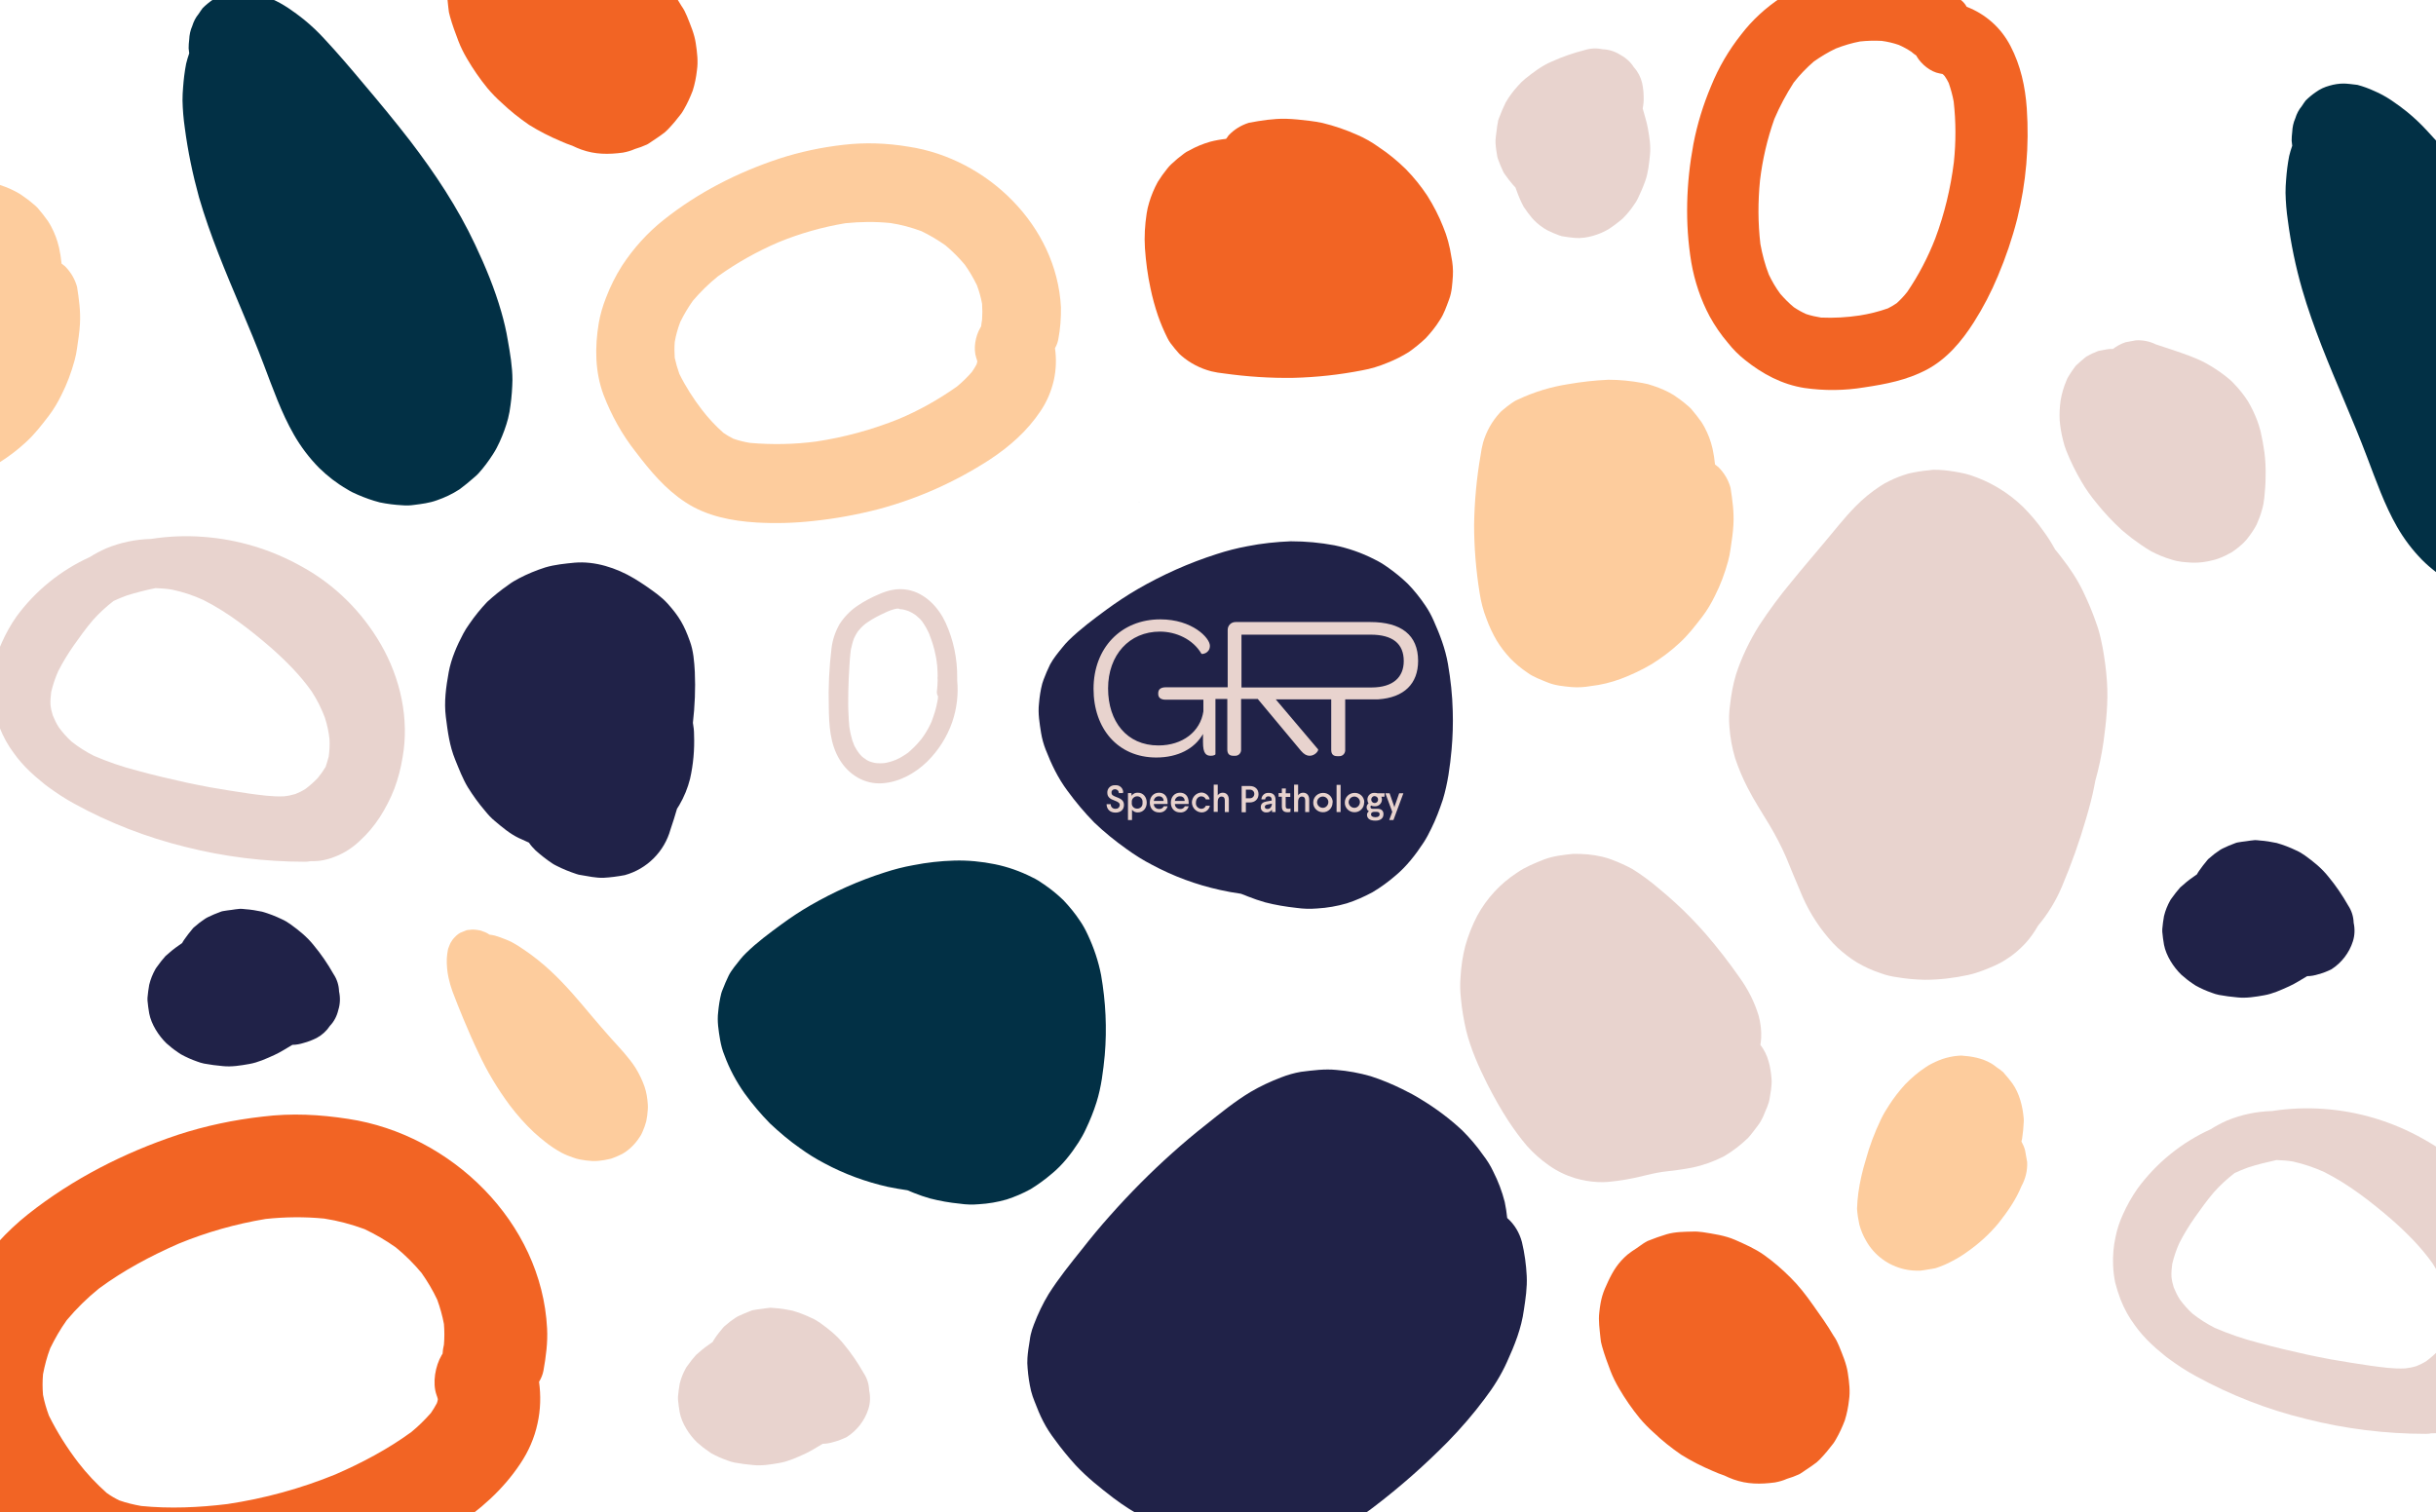 <?xml version="1.0" encoding="utf-8"?>
<!-- Generator: Adobe Illustrator 23.0.5, SVG Export Plug-In . SVG Version: 6.00 Build 0)  -->
<svg version="1.1" id="Layer_1" xmlns="http://www.w3.org/2000/svg" xmlns:xlink="http://www.w3.org/1999/xlink" x="0px" y="0px"
	 viewBox="0 0 1272.9 790.2" style="enable-background:new 0 0 1272.9 790.2;" xml:space="preserve">
<style type="text/css">
	.st0{fill:none;}
	.st1{fill:#E8D3CE;}
	.st2{fill:#FDCC9D;}
	.st3{fill:#F26424;}
	.st4{fill:#202248;}
	.st5{fill:#023045;}
</style>
<rect x="-31.4" y="28.1" class="st0" width="1366" height="703"/>
<g transform="translate(0 -65)">
	<g transform="translate(45.971 63.069)">
		<path class="st1" d="M791.3,449.7c1.7,0.4,3.3,0.9,4.9,1.5c3.7,1.4,7.3,3,10.8,4.9c4.8,3,9.3,6.3,13.6,10c3,2.5,6,5,8.9,7.7
			c5.6,5.1,10.8,10.5,15.8,16.2c6.3,7.3,12.2,14.9,17.7,22.8c2.2,3,4.1,6.2,5.8,9.5c1.7,3.4,3.1,6.9,4.2,10.5
			c1,3.8,1.5,7.7,1.3,11.6c-0.1,1.3-0.2,2.5-0.4,3.6c1.9,2.5,3.4,5.4,4.2,8.4c0.2,0.7,0.4,1.5,0.6,2.2c0.6,2.9,1,5.8,1.1,8.7
			c-0.1,2.8-0.5,5.6-1,8.3c-0.1,0.8-0.3,1.6-0.5,2.4c-0.5,1.7-1.2,3.3-1.9,4.9c-0.6,1.7-1.4,3.4-2.3,5c-0.4,0.7-0.9,1.4-1.4,2.1
			c-1.7,2.2-3.3,4.5-5.2,6.6c-3.8,3.7-8.1,7-12.7,9.7c-5.3,2.7-10.9,4.7-16.7,5.9c-5.1,1-10.3,1.6-15.4,2.2
			c-3.4,0.5-6.7,1.3-10.1,2.1c-5.9,1.5-11.9,2.5-17.9,3.1c-2,0.2-4,0.2-5.9,0.1c-4-0.2-7.9-0.9-11.7-2c-4.9-1.5-9.5-3.7-13.7-6.7
			c-4.2-2.9-8.1-6.4-11.5-10.2c-3.5-4.1-6.6-8.4-9.6-12.9c-4.1-6.3-7.8-12.9-11.2-19.6c-4.4-8.8-8.5-18-10.9-27.6
			c-1.3-5.6-2.3-11.3-2.8-17c-0.4-3.6-0.5-7.3-0.2-10.9c0.3-5.6,1.1-11.1,2.5-16.5c1.5-5.4,3.6-10.7,6.2-15.7
			c5-9.2,12.1-16.9,20.9-22.6c4.3-3,9.3-5,14.1-6.9c4.8-1.8,10.1-2.4,15.1-2.9C781.1,448.1,786.3,448.5,791.3,449.7"/>
		<path class="st2" d="M812.3,202.1c1.9,0.3,3.8,0.8,5.7,1.5c3.7,1.2,7.3,2.8,10.6,4.8c2.4,1.6,4.7,3.3,6.9,5.2
			c0.8,0.6,1.5,1.3,2.2,2c1.9,2.2,3.7,4.5,5.4,6.9c0.6,0.9,1.1,1.8,1.6,2.7c1.9,3.5,3.3,7.3,4.2,11.2c0.6,2.7,1,5.5,1.3,8.3l1.8,1.4
			c3,3,5.2,6.7,6.3,10.8c1,6.4,1.9,12.8,1.5,19.3c-0.2,4.2-0.9,8.5-1.5,12.6c-0.3,2.2-0.7,4.4-1.3,6.5c-1.7,6.2-3.9,12.2-6.8,17.9
			c-1.9,3.9-4.1,7.7-6.8,11.2c-3.7,4.8-7.3,9.5-11.8,13.6c-4.4,4.1-9.2,7.7-14.3,10.9c-5.2,3.1-10.7,5.7-16.3,7.8
			c-5.1,1.9-10.4,3.2-15.8,3.8c-3.4,0.6-6.8,0.8-10.2,0.5c-4.1-0.4-8.4-0.8-12.3-2.4c-3.6-1.5-7.4-2.8-10.5-5.1
			c-3.3-2.2-6.4-4.8-9.1-7.6c-2.6-2.8-5-5.9-7-9.2c-2.1-3.6-3.9-7.4-5.3-11.3c-1.7-4.3-2.9-8.9-3.6-13.5
			c-1.9-11.8-2.9-23.8-2.9-35.8c0.2-12.2,1.3-24.3,3.4-36.3c0.3-2.2,0.7-4.4,1.3-6.6c1.7-5.8,4.6-11,8.7-15.5c0.3-0.4,0.7-0.7,1-1
			c1.8-1.6,3.8-3.1,5.8-4.5c0.9-0.6,1.8-1.1,2.8-1.5c8.3-3.9,17.1-6.6,26.2-8c6.9-1.2,14-2,21-2.3
			C800.4,200.4,806.4,201,812.3,202.1"/>
		<path class="st2" d="M-51.7,97.1c1.9,0.3,3.8,0.8,5.7,1.5c3.7,1.2,7.3,2.8,10.6,4.8c2.4,1.6,4.7,3.3,6.9,5.2
			c0.8,0.6,1.5,1.3,2.2,2c1.9,2.2,3.7,4.5,5.4,6.9c0.6,0.9,1.1,1.8,1.6,2.7c1.9,3.5,3.3,7.3,4.2,11.2c0.6,2.7,1,5.5,1.3,8.3l1.8,1.4
			c3,3,5.2,6.7,6.3,10.8c1,6.4,1.9,12.8,1.5,19.3c-0.2,4.2-0.9,8.4-1.5,12.6c-0.3,2.2-0.7,4.4-1.3,6.5c-1.7,6.2-3.9,12.2-6.8,17.9
			c-1.9,3.9-4.1,7.7-6.8,11.2c-3.7,4.8-7.3,9.5-11.8,13.6c-4.4,4.1-9.2,7.7-14.3,10.9c-5.2,3.1-10.7,5.7-16.3,7.8
			c-5.1,1.9-10.4,3.2-15.8,3.8c-3.4,0.6-6.8,0.8-10.2,0.5c-4.1-0.4-8.4-0.8-12.3-2.4c-3.6-1.5-7.4-2.8-10.5-5.1
			c-3.3-2.2-6.4-4.8-9.1-7.6c-2.6-2.8-5-5.9-7-9.2c-2.1-3.6-3.9-7.4-5.3-11.3c-1.7-4.3-2.9-8.9-3.6-13.5
			c-1.9-11.8-2.9-23.8-2.9-35.8c0.2-12.2,1.3-24.3,3.4-36.3c0.3-2.2,0.7-4.4,1.3-6.6c1.7-5.8,4.6-11,8.7-15.5c0.3-0.4,0.7-0.7,1-1
			c1.8-1.6,3.8-3.1,5.8-4.5c0.9-0.6,1.8-1.1,2.8-1.5c8.3-3.9,17.1-6.6,26.2-8c6.9-1.2,14-2,21-2.3C-63.6,95.4-57.6,96-51.7,97.1"/>
		<path class="st3" d="M915,705.4c1.8,4.5,3.9,9.3,4.6,14.2c0.7,4.6,1.3,9.5,0.6,14.1c-0.4,3.6-1.1,7.1-2.2,10.6
			c-1.3,3.4-2.8,6.7-4.6,9.8c-0.4,0.7-0.8,1.4-1.3,2.1c-2.2,2.9-4.5,5.7-7.1,8.4c-0.5,0.5-1,1-1.6,1.5c-2.4,1.9-5.7,4-8.2,5.7
			c-0.4,0.3-0.8,0.5-1.2,0.7c-2,0.9-4.1,1.7-6.2,2.3c-2,0.9-4.1,1.5-6.3,1.9c-7.5,1-14.5,1-21.7-1.6c-1.6-0.6-3.1-1.2-4.7-2
			c-2.1-0.7-4.1-1.5-6.1-2.4c-5.7-2.4-11.2-5.2-16.5-8.5c-5.1-3.5-10-7.4-14.5-11.7c-2.6-2.3-5-4.8-7.2-7.4
			c-4-4.9-7.6-10.1-10.8-15.6c-1.7-2.9-3.2-5.9-4.4-9c-1.6-4.2-3.2-8.5-4.4-12.8c-0.5-1.6-0.8-3.2-0.9-4.8
			c-0.4-4.1-1.1-8.7-0.6-12.9c0.8-7.4,1.8-10.4,4.7-16.5c2.6-5.5,5.2-9.7,10.1-13.9c1.5-1.2,3.1-2.3,4.7-3.3
			c1.4-0.9,3.1-2.3,4.7-3.2c0.4-0.2,0.8-0.4,1.1-0.6c3.2-1.3,6.6-2.5,9.9-3.5c4.4-1.3,9.3-1.3,13.7-1.4c1.7-0.1,3.5,0.1,5.2,0.3
			c5.6,0.9,11.5,1.7,16.8,4c5.2,2.3,10.7,4.7,15.3,8c4.9,3.5,9.4,7.4,13.7,11.7c2.2,2.2,4.3,4.5,6.2,6.9c1.9,2.4,3.8,4.9,5.6,7.5
			c3.7,5.2,7.5,10.5,10.7,16C913.4,701.8,914.2,703.5,915,705.4"/>
		<path class="st3" d="M313,10.4c1.8,4.5,3.9,9.3,4.6,14.2c0.7,4.6,1.3,9.5,0.6,14.1c-0.4,3.6-1.1,7.1-2.2,10.6
			c-1.3,3.4-2.8,6.7-4.6,9.8c-0.4,0.7-0.8,1.4-1.3,2.1c-2.2,2.9-4.5,5.7-7.1,8.4c-0.5,0.5-1,1-1.6,1.5c-2.4,1.9-5.7,4-8.2,5.7
			c-0.4,0.3-0.8,0.5-1.2,0.7c-2,0.9-4.1,1.7-6.2,2.3c-2,0.9-4.1,1.5-6.3,1.9c-7.5,1-14.5,1-21.7-1.6c-1.6-0.6-3.1-1.2-4.7-2
			c-2.1-0.7-4.1-1.5-6.1-2.4c-5.7-2.4-11.2-5.2-16.5-8.5c-5.1-3.5-10-7.4-14.5-11.7c-2.6-2.3-5-4.8-7.2-7.4
			c-4-4.9-7.6-10.1-10.8-15.6c-1.7-2.9-3.2-5.9-4.4-9c-1.6-4.2-3.2-8.5-4.4-12.8c-0.5-1.6-0.8-3.2-0.9-4.8
			c-0.4-4.1-1.1-8.7-0.6-12.9c0.8-7.4,1.8-10.4,4.7-16.5c2.6-5.5,5.2-9.7,10.1-13.9c1.5-1.2,3.1-2.3,4.7-3.3
			c1.4-0.9,3.1-2.3,4.7-3.2c0.4-0.2,0.8-0.4,1.1-0.6c3.2-1.3,6.6-2.5,9.9-3.5c4.4-1.3,9.3-1.3,13.7-1.4c1.7-0.1,3.5,0.1,5.2,0.3
			c5.6,0.9,11.5,1.7,16.8,4c5.2,2.3,10.7,4.7,15.3,8c4.9,3.5,9.4,7.4,13.7,11.7c2.2,2.2,4.3,4.5,6.2,6.9c1.9,2.4,3.8,4.9,5.6,7.5
			c3.7,5.2,7.5,10.5,10.7,16C311.4,6.8,312.2,8.5,313,10.4"/>
		<path class="st2" d="M994.5,557.7c1.1,0.6,2.3,1.6,3.1,2.2c1.1,0.7,2.2,1.5,3.2,2.4c0.2,0.2,0.4,0.4,0.5,0.6
			c1.5,1.7,3,3.5,4.3,5.3c3.7,5.2,5.4,12.1,5.9,18.4c0,0.6,0.1,1.2,0,1.8c-0.1,2.8-0.4,5.5-0.8,8.3c-0.1,0.6-0.2,1.2-0.4,1.8
			c0.8,1.5,1.5,3,1.9,4.6c0.4,2.1,0.7,4.2,1.1,6.2c0.2,4.4-0.9,8.8-3,12.6c-2.9,7.1-7.2,13.2-11.9,19.2
			c-4.8,5.8-10.4,10.9-16.6,15.2c-2.3,1.7-4.8,3.2-7.3,4.5c-2.9,1.6-5.9,2.9-9,3.9c-1.3,0.3-2.7,0.5-4,0.7c-1.2,0.2-2.7,0.5-4,0.6
			c-2.8,0.1-5.5-0.1-8.2-0.7c-8.5-1.9-15.8-7.2-20.1-14.8c-1.6-2.7-2.8-5.6-3.6-8.6c-0.6-2.7-1-5.4-1.2-8.2c0.1-2.8,0.3-5.7,0.7-8.5
			c0.8-5.7,2.1-11.4,3.8-16.9c2-7.4,4.7-14.5,8-21.4c1.2-2.5,2.6-4.9,4.2-7.3c2.5-3.9,5.3-7.5,8.4-10.9c3.3-3.4,6.9-6.5,10.9-9.1
			c0.5-0.3,0.9-0.6,1.4-0.9c2.3-1.3,4.7-2.4,7.2-3.3c0.6-0.2,1.3-0.4,2-0.6c2.6-0.7,5.2-1.1,7.9-1.2
			C984.4,554,989.7,554.9,994.5,557.7"/>
		<path class="st1" d="M1039,192.8c1.5-1.4,3.1-2.8,4.7-4.1c0.3-0.3,0.7-0.5,1.1-0.7c1.7-1,3.5-1.8,5.3-2.5c0.2-0.1,0.4-0.1,0.6-0.2
			l2.7-0.5c1-0.2,2-0.4,3-0.5c0.2,0,0.3,0,0.5,0c0.4,0,0.8,0,1.2,0c2-1.5,4.2-2.7,6.6-3.5c1.8-0.3,3.6-0.7,5.4-1
			c3.6-0.2,7.2,0.5,10.4,2.1c3,1,6.1,2,9.1,3c5.8,2,11.7,3.9,17.2,6.9c3.4,1.9,6.8,4.1,9.9,6.5c1.7,1.3,3.4,2.7,4.8,4.3
			c2.7,2.8,5.1,5.8,7.2,9.1c1.9,3.2,3.5,6.6,4.8,10c0.7,1.9,1.3,3.8,1.8,5.8c0.8,3.6,1.5,7.3,2,11c0.5,4.1,0.7,8.2,0.6,12.3
			c0,3.8-0.3,7.6-0.7,11.4c-0.2,2.1-0.6,4.2-1.2,6.2c-0.7,2.6-1.7,5.2-2.8,7.7c-1.3,2.5-2.9,4.8-4.6,7c-0.6,0.8-1.3,1.6-2,2.3
			c-1.9,1.9-4.1,3.6-6.3,5.1c-2.3,1.3-4.7,2.5-7.2,3.4c-0.9,0.3-1.8,0.6-2.7,0.8c-3.5,0.9-7,1.4-10.6,1.3c-3.9-0.2-7.4-0.4-11-1.6
			c-3.8-1.1-7.4-2.6-10.8-4.4c-3.4-2-6.7-4.3-9.9-6.7c-1.8-1.4-3.6-2.9-5.4-4.4c-4.7-4.3-9.1-9-13.1-14c-3-3.6-5.7-7.4-8-11.4
			c-3-5.1-5.6-10.4-7.8-15.9c-0.7-1.8-1.3-3.6-1.7-5.4c-0.9-3.5-1.5-7-1.8-10.5c-0.2-3.5,0-7.1,0.5-10.6c0.6-3.5,1.6-6.9,3-10.2
			c0.3-0.8,0.7-1.7,1.2-2.4c1.1-1.9,2.4-3.7,3.7-5.4C1038.7,193.2,1038.8,193,1039,192.8"/>
		<path class="st1" d="M967.2,247.5c3.7,0.2,7.3,0.7,10.9,1.4c1.8,0.3,3.6,0.8,5.3,1.3c10.3,3.3,19.8,9,27.6,16.5
			c4,4,7.6,8.2,10.8,12.8c2.3,3.1,4.3,6.3,6.1,9.6c0,0,0,0,0,0c2.3,2.7,4.4,5.6,6.5,8.4c2,2.8,3.9,5.7,5.6,8.7
			c1.7,3,3.2,6.1,4.6,9.3c2.2,4.8,4,9.7,5.7,14.7c1,3.3,1.8,6.7,2.4,10c1.1,6,1.9,12,2.3,18.1c0.7,10.5-0.4,20.9-1.8,31.3
			c-1,6.9-2.4,13.7-4.3,20.4c-0.1,0.7-0.3,1.4-0.4,2.1c-1.1,5.9-2.7,11.8-4.4,17.6c-3.5,12.1-7.7,23.9-12.6,35.5
			c-3.1,7.4-7.3,14.3-12.5,20.5c-1.9,3.3-4.1,6.5-6.7,9.3c-3,3.2-6.3,6.1-10.1,8.4c-3.7,2.5-7.9,4.1-11.9,5.7
			c-2.6,1-5.2,1.8-7.9,2.4c-7.4,1.6-15,2.5-22.5,2.5c-4.8-0.1-9.6-0.5-14.3-1.3c-3.1-0.4-6.1-1.1-9-2.2c-4.3-1.4-8.4-3.3-12.3-5.6
			c-3.6-2.2-6.9-4.8-10-7.6c-1.7-1.6-3.3-3.3-4.8-5.1c-6.3-7.4-11.3-15.7-14.9-24.8c-2.5-5.7-4.8-11.5-7.2-17.3
			c-2.5-5.8-5.5-11.5-8.7-16.9c-3.9-6.5-8.1-12.9-11.5-19.6c-2.6-5-4.7-10.1-6.5-15.4c-1.6-5.4-2.6-10.9-3-16.5
			c-0.3-3.7-0.2-7.4,0.3-11c0.6-5.6,1.6-11.1,3.2-16.4c2.9-8.9,7-17.4,12-25.4c5.3-8.1,11-15.8,17.2-23.2
			c5.5-6.8,11.2-13.4,16.8-20.1c5.4-6.4,10.5-13,16.4-19c3.9-4,8.2-7.5,12.9-10.6c1.5-1,3.1-1.9,4.8-2.7c3.2-1.6,6.6-2.9,10.1-3.9
			c3.5-0.8,7.2-1.4,10.8-1.7C963.7,247.4,965.5,247.4,967.2,247.5"/>
		<path class="st3" d="M863.9,19.9C887-10.2,931.1-23.6,966-6.5c4.6,2.4,8.9,5.3,12.9,8.6c1.1,0.9,2.1,2.1,2.8,3.4
			c4.8,1.8,9.2,4.5,13.1,7.9c4,3.5,7.3,7.8,9.8,12.6c5.3,10.2,7.7,21.2,8.5,32.6c1.3,19.4-0.3,38.8-5,57.7
			c-2.6,10.2-6,20.2-10.1,29.9c-3.5,8.4-7.7,16.5-12.6,24.2c-6.3,9.9-14.1,19.2-24.7,24.8c-10.3,5.4-21.2,7.5-32.6,9.2
			c-10.3,1.7-20.8,1.8-31.2,0.3c-11.6-1.8-21.9-7.3-31-14.6c-3.3-2.6-6.3-5.6-8.9-8.9c-3.7-4.3-6.9-9-9.6-13.9
			c-4.7-8.8-7.9-18.4-9.6-28.2c-3.4-20.5-2.7-41.5,1.1-61.9c2-10.4,5.1-20.5,9.2-30.2C852.1,37.1,857.4,28.1,863.9,19.9 M881.2,64.1
			c-3.7,10.4-6.2,21.2-7.5,32.1c-1.1,11.1-1.1,22.2,0.2,33.3c1,5.4,2.4,10.8,4.4,15.9c1.7,3.6,3.7,7,6,10.1c2.2,2.5,4.5,4.9,7.1,7
			c2.1,1.4,4.2,2.6,6.5,3.6c2.5,0.8,5.1,1.4,7.7,1.8c6.8,0.3,13.5-0.1,20.2-1.1c5-0.8,9.9-2,14.7-3.7c1.6-0.8,3.2-1.7,4.6-2.7
			c2-1.8,3.9-3.8,5.6-6c5.9-8.7,10.8-18.1,14.6-27.9c4.8-12.8,8-26.2,9.7-39.8c1.1-10.5,1.1-21.1-0.1-31.7c-0.6-3.3-1.5-6.5-2.6-9.7
			c-0.6-1.2-1.3-2.5-2.1-3.6c-0.3-0.3-0.6-0.7-1-1c-0.1,0-0.1-0.1-0.2-0.1c-0.5-0.1-1-0.2-1.5-0.3c-4.6-0.8-9.4-4.7-11.8-8.7
			c-0.1-0.2-0.2-0.4-0.3-0.6c-0.9-0.6-1.8-1.3-2.6-2c-2.1-1.4-4.3-2.6-6.6-3.6c-2.9-1-5.9-1.7-8.9-2.1c-3.8-0.2-7.6-0.1-11.3,0.3
			c-4.3,0.8-8.6,2.1-12.7,3.7c-4,1.9-7.8,4.2-11.5,6.8c-3.8,3.3-7.4,7-10.5,11C887.4,51.2,884,57.5,881.2,64.1"/>
		<path class="st4" d="M548.5,264.8C548.5,264.8,548.5,264.8,548.5,264.8C548.5,264.8,548.5,264.8,548.5,264.8
			c0.4-0.2,0.7-0.3,1-0.5C549.7,264.2,549.6,264.3,548.5,264.8"/>
		<path class="st4" d="M669.7,360.7C669.7,360.4,669.7,360.5,669.7,360.7"/>
		<path class="st4" d="M652.3,561.1c6.1,0.5,12.1,1.6,18,3.3c5.6,1.8,11.1,4.1,16.4,6.7c3.5,1.7,6.9,3.5,10.2,5.6
			c7.6,4.6,14.8,10,21.3,16.1c3.9,3.9,7.6,8.2,10.8,12.8c2.1,2.7,3.9,5.6,5.3,8.6c2.6,5.1,4.6,10.4,6,15.9c0.6,2.8,1,5.6,1.3,8.4
			c3.8,3.3,6.4,7.7,7.7,12.6c1.4,5.8,2.2,11.8,2.5,17.7c0.3,6-0.6,11.9-1.5,17.8c-1.3,9.6-4.8,18.3-8.8,27.1
			c-3.1,6.9-7.1,13.3-11.7,19.3c-5.8,7.8-12.2,15.2-19,22.2c-12.1,12.3-25.1,23.8-38.9,34.3c-5.8,4.5-12.2,8.3-18.9,11.4
			c-8.1,3.6-16,6.7-24.8,8c-8.7,1.3-17.1,2.2-25.8,1.4c-8.6-0.7-17.2-2.3-25.5-4.7c-8.4-2.6-16.6-6.1-24.5-10.2
			c-5.8-3.1-11.3-6.6-16.6-10.6c-6.9-5.3-13.7-10.7-19.7-17.1c-3.9-4.3-7.5-8.7-10.9-13.4c-2.3-3-4.3-6.1-6-9.4
			c-1.8-3.4-3.2-7-4.6-10.6c-0.7-1.7-1.3-3.5-1.8-5.4c-0.9-3.9-1.5-7.8-1.8-11.8c-0.2-1.8-0.2-3.6-0.1-5.4c0.2-3.1,0.7-6.2,1.2-9.2
			c0.1-1,0.3-2,0.5-3c0.4-1.8,1-3.6,1.7-5.4c2.1-5.5,4.6-10.8,7.7-15.9c5.2-8.2,11.4-15.9,17.5-23.5c4.7-6,9.5-11.8,14.6-17.5
			c10.2-11.5,21-22.4,32.4-32.6c5.7-5.1,11.6-10.1,17.6-14.8c7.5-6,15.1-12.2,23.4-17.2c5.1-3,10.5-5.5,16-7.6
			c3.3-1.3,6.8-2.3,10.3-2.9C640.2,561.3,646.2,560.5,652.3,561.1"/>
		<path class="st5" d="M473.9,453.6c6.8,1.4,13.3,3.7,19.4,6.8c2.2,1,4.2,2.3,6.2,3.7c3.7,2.5,7.1,5.3,10.3,8.4
			c3.1,3.3,6,6.8,8.5,10.6c1.6,2.3,2.9,4.7,4.1,7.3c3.2,6.8,5.6,13.9,7,21.2c2.4,13.8,3.1,27.9,1.9,41.8c-0.8,8.2-1.8,16.7-4.3,24.6
			c-1.5,4.8-3.4,9.5-5.6,14.1c-1.1,2.4-2.4,4.7-3.8,6.9c-3.8,5.9-8.4,11.8-13.9,16.3c-3.5,3-7.2,5.7-11.1,8.1c-4,2.2-8.2,4-12.5,5.4
			c-4.8,1.4-9.6,2.2-14.6,2.5c-3.3,0.3-6.7,0.2-10-0.3c-5.2-0.5-10.3-1.4-15.4-2.7c-2.9-0.8-5.7-1.8-8.5-2.9
			c-1.1-0.4-2.3-0.9-3.4-1.4c-3.5-0.5-6.9-1.1-10.3-1.8c-11.5-2.6-22.7-6.7-33.1-12.3c-4.4-2.3-8.6-4.9-12.6-7.8
			c-5.6-3.9-10.8-8.3-15.8-13c-4.8-4.9-9.2-10.1-13.2-15.6c-4.4-6.2-8-12.9-10.6-20c-1.1-2.6-1.8-5.4-2.3-8.2
			c-0.8-4.8-1.6-9.6-1-14.4c0.3-3.3,0.8-6.5,1.6-9.7c0.2-0.7,0.4-1.3,0.7-2c1-2.5,2-5,3.2-7.4c1.5-3,4-5.8,6-8.4
			c1-1.2,2-2.4,3.1-3.4c5.6-5.5,12.2-10.4,18.5-15c4.9-3.6,9.9-6.9,15.1-9.9c12.3-7.1,25.3-12.9,38.8-17.2c4.9-1.6,9.9-2.9,15-3.8
			c7.1-1.4,14.2-2.2,21.4-2.4C459.9,451.5,467,452.2,473.9,453.6"/>
		<path class="st1" d="M425.6,320L425.6,320c0.2,0,0.3,0.1,0.4,0.1C426.1,320.2,426,320.2,425.6,320"/>
		<path class="st1" d="M428.4,310.2c9.1,1.7,16.1,9.2,19.8,17.3c4.1,9,6.1,18.8,6,28.6c0,0.5,0,0.9,0,1.4c0.7,7.4-0.2,14.8-2.6,21.8
			c-2.7,7.8-7.2,14.8-13,20.6c-6.4,6.2-14.6,10.8-23.6,11.4c-9.3,0.6-17.5-4.5-22.2-12.3c-5.1-8.3-5.6-18.3-5.7-27.8
			c-0.3-10.1,0.2-20.2,1.4-30.2c0.5-4.6,2-9,4.3-13c2.5-3.8,5.7-7.1,9.5-9.6c3.4-2.3,7-4.2,10.8-5.8
			C418,310.4,422.9,309.2,428.4,310.2 M423,320c0,0-0.1,0-0.2,0l-0.6,0.1c-1,0.2-1.9,0.5-2.8,0.8c-0.5,0.2-1,0.4-1.5,0.6
			c0,0,0,0,0,0c-0.3,0.1-0.6,0.3-0.9,0.4c-1.7,0.8-3.4,1.6-5.1,2.5c-1.6,0.8-3.1,1.8-4.6,2.8c-0.3,0.2-0.7,0.5-1,0.7
			c0.8-0.6-0.2,0.1-0.5,0.4c-0.7,0.6-1.4,1.2-2,1.9c-0.5,0.5-1,1.1-1.4,1.6c-0.1,0.1-0.3,0.4-0.4,0.6c-0.3,0.5-0.6,1-0.9,1.5
			c-0.2,0.4-0.4,0.8-0.6,1.2c-0.1,0.1-0.1,0.2-0.1,0.2s0,0.1-0.1,0.2c-0.3,0.9-0.7,1.9-0.9,2.8s-0.5,1.9-0.7,2.9
			c-0.1,0.5-0.2,0.9-0.2,1.4c0,0,0,0.1,0,0.2c0,0.2-0.1,0.5-0.1,0.6c-0.2,2.1-0.4,4.2-0.5,6.3c-0.3,4.5-0.5,9.1-0.6,13.6
			c-0.1,4.5-0.1,9.1,0.2,13.6c0,1,0.1,2,0.2,3c0,0.5,0.1,1,0.1,1.5c0,0.2,0.1,0.5,0.1,0.7c0,0,0,0.1,0,0.1s0,0,0,0
			c0.3,2.1,0.8,4.2,1.4,6.3c0.1,0.5,0.3,0.9,0.5,1.4c0,0.1,0.2,0.6,0.3,0.8c0,0,0,0,0,0.1c0.1,0.2,0.2,0.5,0.3,0.7
			c0.2,0.4,0.4,0.9,0.7,1.3c0.4,0.7,0.8,1.4,1.3,2.1c0.1,0.1,0.5,0.6,0.5,0.7l0,0c0.2,0.2,0.4,0.4,0.5,0.6c0.6,0.7,1.2,1.3,1.9,1.8
			c0.1,0.1,0.2,0.1,0.3,0.2c0.4,0.2,0.8,0.5,1.1,0.8c0.3,0.2,0.7,0.4,1.1,0.6c0.2,0.1,0.6,0.3,0.7,0.3c0.8,0.3,1.6,0.5,2.5,0.7
			c0.2,0,0.4,0.1,0.5,0.1c0.3,0,0.7,0.1,1,0.1c1,0.1,2,0,2.9,0c0.5,0,1.2-0.2,0.3,0c0.4-0.1,0.8-0.1,1.3-0.2
			c0.9-0.2,1.8-0.4,2.7-0.7c0.4-0.1,0.8-0.3,1.2-0.4c0.3-0.1,1.2-0.5,0.9-0.3c0.8-0.4,1.5-0.7,2.3-1.1c0.8-0.4,1.5-0.9,2.2-1.3
			c0.4-0.2,0.7-0.5,1.1-0.7c0.2-0.2,0.5-0.3,0.7-0.5c0,0,0.2-0.1,0.3-0.2c0.2-0.1,0.5-0.4,0.6-0.5c0.3-0.3,0.6-0.5,0.9-0.8
			c0.7-0.6,1.3-1.2,1.9-1.8c1.2-1.2,2.4-2.5,3.5-3.9c0-0.1,0.1-0.1,0.1-0.1c0,0,0.1-0.1,0.1-0.1c0.2-0.3,0.5-0.7,0.7-1
			c0.6-0.8,1.1-1.6,1.6-2.4c0.9-1.5,1.8-3,2.5-4.6c0.2-0.4,0.3-0.7,0.5-1.1c0.1-0.2,0.2-0.5,0.2-0.6c0,0.1-0.1,0.2-0.1,0.3
			c0.3-0.8,0.6-1.6,0.9-2.5c0.6-1.7,1.1-3.4,1.5-5.1c0.2-0.8,0.3-1.6,0.5-2.4c0.1-0.4,0.1-0.8,0.2-1.2c0.1-0.6,0,0.3,0,0.4
			c0.1-0.3,0.1-0.7,0.1-1c0-0.4,0.1-0.8,0.1-1.2c-0.5-0.7-0.7-1.6-0.6-2.5c0.2-2,0.4-4,0.4-6c0-0.1,0-0.2,0,0v0
			c-0.1-0.7-0.1-1.3,0-2c0-1.6-0.1-3.2-0.2-4.8c0-0.6-0.1-1.2-0.2-1.8c0-0.2-0.1-0.8-0.1-0.9c-0.1-1-0.3-2-0.5-3
			c-0.4-2.1-0.9-4.3-1.6-6.4c-0.3-0.9-0.6-1.8-0.9-2.7c-0.1-0.4-0.3-0.8-0.5-1.3c-0.1-0.2-0.2-0.4-0.2-0.6c0-0.1-0.2-0.6-0.3-0.7
			c0,0,0-0.1,0-0.1c-0.1-0.2-0.2-0.4-0.3-0.6c-0.2-0.4-0.4-0.8-0.6-1.2c-0.4-0.9-0.9-1.7-1.4-2.5c-0.2-0.4-0.5-0.8-0.7-1.1
			c-0.2-0.2-0.3-0.5-0.5-0.7c0,0-0.1-0.1-0.1-0.2c-0.1-0.1-0.1-0.2-0.2-0.2c-0.1-0.2-0.3-0.3-0.4-0.5c-0.3-0.4-0.7-0.8-1.1-1.1
			c-0.5-0.5-1.1-1-1.7-1.5c0.1,0.1-0.4-0.3-0.6-0.4c-0.5-0.3-1-0.6-1.5-0.9c-0.4-0.2-0.8-0.4-1.2-0.6c-0.1-0.1-0.2-0.1-0.2-0.1
			s-0.1,0-0.2-0.1c-0.9-0.3-1.8-0.6-2.7-0.8l-0.1,0c-0.1,0-0.3-0.1-0.4-0.1c0,0-0.1,0-0.1,0c0,0,0,0,0.1,0c-0.4,0-0.9-0.1-1.3-0.1
			C423.8,320,423.4,320,423,320"/>
		<path class="st1" d="M441.1,378.3C441.1,378.2,441.1,378.3,441.1,378.3"/>
		<path class="st2" d="M191.6,491.8c-0.9,0.9-1.6,1.9-2.2,3c-0.4,0.7-0.9,2.3-1.2,3c0,0.1-0.1,0.2-0.1,0.4c-0.3,1.5-0.5,3.1-0.6,4.7
			c-0.1,3.4,0.2,6.8,0.9,10c0.5,2.4,1.2,4.7,2,7c1.8,4.9,3.8,9.7,5.8,14.6c2.5,5.9,5,11.8,7.8,17.6c4.5,9.7,10,18.9,16.4,27.5
			c3.8,5,8,9.8,12.6,14.1c1.9,1.7,3.8,3.4,5.8,4.9c2.7,2.2,5.6,4.1,8.7,5.8c1.9,1,3.9,1.8,6,2.5c1.1,0.4,2.3,0.8,3.5,1
			c2.1,0.4,4.3,0.7,6.4,0.8c1.2,0.1,2.4,0,3.6-0.1c2.1-0.2,4.2-0.6,6.3-1.1c0.5-0.2,1.1-0.4,1.6-0.6c1.5-0.6,2.9-1.2,4.3-1.9
			c1.9-1.1,3.6-2.4,5.2-4c1.4-1.4,2.7-3,3.8-4.7c0.6-0.8,1.1-1.7,1.5-2.7c0.8-1.8,1.5-3.7,2-5.6c0.4-2,0.7-4,0.8-6
			c0.1-1,0.1-2.1,0-3.1c-0.2-3.1-0.7-6.2-1.7-9.1c-1.2-3.4-2.8-6.7-4.7-9.8c-3.6-5.6-8.3-10.4-12.7-15.3c-3.5-3.9-6.9-7.9-10.3-11.9
			c-6.7-8-13.4-16-21-23.1c-4.5-4.2-9.3-8.1-14.4-11.5c-2-1.4-4-2.7-6.1-3.8c-1-0.5-2-1-3.1-1.4c-1.9-0.8-3.9-1.5-5.9-2.1
			c-0.9-0.2-1.8-0.4-2.8-0.5c-0.4-0.3-0.8-0.5-1.1-0.7c-0.7-0.4-1.4-0.7-2.1-0.9c-1.1-0.5-2.3-0.8-3.5-0.9c-1.2-0.2-2.4-0.2-3.6,0
			c-0.6,0-1.2,0.1-1.7,0.2c-1.1,0.4-2.1,0.8-3.2,1.3C193.5,490,192.5,490.8,191.6,491.8"/>
		<path class="st1" d="M359.2,685.6c3,0.2,5.9,0.7,8.8,1.3c3.5,1,6.9,2.3,10.2,3.9c1.6,0.7,3.1,1.6,4.5,2.6
			c4.6,3.3,8.8,6.7,12.3,11.1c3.9,4.7,7.3,9.7,10.3,15c1.8,2.7,2.8,5.8,2.9,9.1c0.7,3.2,0.6,6.6-0.4,9.7c-1.9,6-5.9,11.2-11.2,14.6
			c-2.2,1.1-4.5,2-6.8,2.6c-1.9,0.6-3.9,1-5.9,1c-3.1,1.8-6.1,3.8-9.4,5.3c-4.2,1.9-8.5,3.9-13.1,4.7c-4.5,0.8-9.3,1.6-13.9,1.1
			c-3.3-0.3-6.5-0.7-9.7-1.3c-1.3-0.3-2.5-0.6-3.7-1.1c-2.9-1-5.8-2.3-8.5-3.8c-0.5-0.3-1-0.7-1.4-1c-2.1-1.4-4.1-3-6-4.7
			c-4.1-4-7.9-9.9-9-15.6c-0.4-2.3-0.7-4.5-0.9-6.8c0-0.2,0-0.5,0-0.7c0-0.2,0-0.5,0-0.7c0.2-2.1,0.5-4.8,0.9-6.8
			c0.7-2.9,1.8-5.6,3.2-8.1c0.2-0.4,0.5-0.8,0.8-1.2c1.4-2,2.9-3.9,4.5-5.7c2.2-2,4.5-3.9,7-5.6c0.5-0.4,1.1-0.8,1.7-1.2
			c0.3-0.6,0.7-1.2,1.1-1.8c1.3-2,2.8-3.8,4.3-5.6c0.3-0.4,0.6-0.7,1-1c1.8-1.6,3.6-3,5.6-4.3c0.4-0.3,0.9-0.5,1.4-0.8
			c2.1-1,4.3-1.9,6.6-2.8c0.4-0.2,0.9-0.3,1.4-0.4c1.4-0.3,2.9-0.4,4.2-0.6c1.5-0.2,3.1-0.5,4.7-0.6
			C357.4,685.5,358.3,685.5,359.2,685.6"/>
		<path class="st4" d="M285.3,304.2c2,1.2,3.9,2.4,5.8,3.7c4,2.8,8.5,5.8,11.8,9.5c6,6.7,8.6,11.2,11.6,19.6
			c1.9,5.1,2.3,10.8,2.6,16.1c0.4,8.9,0,17.8-1,26.6c0.4,2.1,0.6,4.2,0.6,6.3c0.3,7.7-0.4,15.5-2.1,23c-1.2,4.8-3.1,9.4-5.6,13.7
			c-0.4,0.6-0.8,1.3-1.2,1.9c-1,3.6-2.2,7.2-3.4,10.8c-3.2,11.6-12.3,20.7-23.9,23.9c-3.7,0.7-7.5,1.2-11.2,1.4
			c-3.8,0.1-8-0.8-11.5-1.4c-0.9-0.1-1.8-0.3-2.6-0.6c-3.6-1.2-7.1-2.6-10.4-4.3c-0.8-0.4-1.6-0.8-2.3-1.3c-3-2-5.9-4.3-8.6-6.7
			c-1.3-1.3-2.5-2.6-3.5-4.1c-1.8-0.8-3.6-1.6-5.3-2.4c-4.6-2.2-8.6-5.6-12.4-8.8c-2-1.6-3.7-3.5-5.3-5.5c-3.3-3.8-6.2-7.9-8.9-12.2
			c-2.7-4.5-4.6-9.5-6.6-14.4c-3-7.3-3.9-14.6-4.9-22.4c-1-7.9,0.1-15.6,1.5-23.4c1.3-7,4.3-13.9,7.6-20.1c1-1.8,2-3.5,3.2-5.1
			c2.8-4.1,5.9-7.9,9.3-11.5c3.5-3.2,7.2-6.2,11.1-8.9c1.7-1.3,3.6-2.4,5.5-3.4c4.4-2.3,9-4.2,13.7-5.7c5-1.5,10.4-2,15.4-2.5
			C264.9,295.1,276.1,298.7,285.3,304.2"/>
		<path class="st3" d="M136,586.7c53.8,8.1,101.1,54,103.9,109.5c0.4,7.4-0.6,14.8-1.9,22.1c-0.4,2.1-1.2,4-2.3,5.8
			c1,7.3,0.8,14.6-0.8,21.8c-1.6,7.5-4.7,14.6-9,21c-9.1,13.7-21.2,24.3-34.9,33.3c-23.3,15.1-48.8,26.5-75.7,33.7
			c-14.6,3.8-29.5,6.5-44.5,8.1c-13,1.5-26,1.9-39.1,1.1c-16.8-1.1-33.9-4.3-48.2-13.7c-14-9.2-24-21.3-34.1-34.5
			c-9.2-12-16.7-24.6-22-38.9c-5.9-15.8-6-32.5-3.2-48.9c1-6,2.7-11.8,5-17.3c3.1-7.6,6.3-14.9,10.8-21.7
			c7.8-12,17.5-22.7,28.7-31.6c23.4-18.5,50.1-32.1,78.3-41.5c14.4-4.7,29.2-7.8,44.2-9.5C106.5,583.6,121.1,584.4,136,586.7
			 M92.8,639c-15.6,2.6-30.8,6.9-45.4,12.9c-14.6,6.4-28.7,13.9-41.6,23.4c-6.2,5-11.8,10.5-16.9,16.6c-3.3,4.6-6.1,9.5-8.6,14.6
			c-1.7,4.4-2.9,9-3.8,13.7c-0.3,3.6-0.3,7.1,0,10.7c0.7,3.7,1.8,7.4,3.1,10.9c4.3,8.7,9.5,16.9,15.4,24.6c4.4,5.7,9.4,11,14.8,15.8
			c2.1,1.5,4.3,2.8,6.6,3.9c3.7,1.3,7.5,2.2,11.4,2.9c14.9,1.5,30.2,0.8,45-1c19.4-2.9,38.4-8.1,56.5-15.5
			c13.8-6,27.4-13.2,39.6-22.1c3.7-3,7.1-6.4,10.3-10c1.1-1.6,2.2-3.4,3.1-5.1c0.2-0.6,0.4-1.2,0.5-1.9c0-0.1,0-0.2,0-0.3
			c-0.2-0.7-0.4-1.5-0.7-2.2c-2.2-6.3-0.6-15.1,2.7-20.7c0.2-0.3,0.3-0.5,0.5-0.8c0.1-1.6,0.3-3.1,0.7-4.7c0.3-3.6,0.3-7.2,0-10.8
			c-0.8-4.3-2-8.6-3.5-12.7c-2.3-4.9-5.1-9.6-8.2-14c-4-4.8-8.5-9.3-13.4-13.3c-5.2-3.7-10.7-6.9-16.4-9.6c-6.8-2.5-13.9-4.4-21-5.5
			C113.3,637.8,103,637.9,92.8,639"/>
		<path class="st2" d="M428.8,78.6c41.2,6.2,77.4,41.4,79.6,83.8c0.1,5.7-0.3,11.4-1.4,17c-0.3,1.6-0.9,3.1-1.7,4.5
			c0.8,5.6,0.6,11.2-0.6,16.7c-1.3,5.7-3.6,11.2-6.9,16.1c-7,10.5-16.2,18.6-26.7,25.5c-17.9,11.6-37.4,20.3-57.9,25.8
			c-11.2,2.9-22.6,5-34.1,6.2c-9.9,1.1-19.9,1.4-29.9,0.8c-12.8-0.8-25.9-3.3-36.9-10.5c-10.7-7-18.4-16.3-26.1-26.4
			c-7.1-9-12.7-19.1-16.8-29.8c-4.5-12.1-4.6-24.9-2.5-37.5c0.8-4.6,2.1-9,3.8-13.3c2.2-5.8,5-11.4,8.3-16.6
			c6-9.2,13.4-17.4,22-24.2c17.9-14.2,38.3-24.6,60-31.8c11-3.6,22.4-6,33.9-7.3C406.1,76.3,417.5,76.7,428.8,78.6 M395.7,118.6
			c-11.9,2-23.6,5.3-34.8,9.9c-11.2,4.8-21.9,10.8-31.8,17.9c-4.7,3.8-9.1,8.1-13,12.7c-2.5,3.5-4.7,7.2-6.6,11.1
			c-1.3,3.4-2.3,6.9-2.9,10.5c-0.2,2.7-0.2,5.4,0,8.2c0.6,2.8,1.4,5.6,2.4,8.4c3.3,6.7,7.3,12.9,11.8,18.8
			c3.4,4.4,7.2,8.5,11.3,12.1c1.6,1.1,3.3,2.1,5.1,3c2.8,1,5.7,1.7,8.7,2.2c11.5,1,23.1,0.8,34.5-0.7c14.8-2.2,29.4-6.2,43.3-11.8
			c10.7-4.5,20.8-10.2,30.3-16.9c2.8-2.3,5.5-4.9,7.9-7.7c0.9-1.3,1.7-2.6,2.4-3.9c0.1-0.5,0.3-1,0.4-1.4c0-0.1,0-0.1,0-0.2
			c-0.1-0.6-0.3-1.1-0.5-1.7c-1.7-4.9-0.5-11.5,2.1-15.9c0.1-0.2,0.2-0.4,0.4-0.6c0.1-1.2,0.3-2.4,0.5-3.6c0.2-2.8,0.2-5.5,0-8.3
			c-0.6-3.3-1.5-6.5-2.7-9.7c-1.8-3.7-3.9-7.3-6.3-10.7c-3.1-3.7-6.5-7.1-10.2-10.2c-4-2.8-8.2-5.3-12.6-7.4
			c-5.2-1.9-10.6-3.4-16.1-4.2C411.4,117.7,403.5,117.8,395.7,118.6"/>
		<path class="st3" d="M553.2,113.5c0.3-1.9,0.7-3.8,1.3-5.7c1.1-3.7,2.6-7.3,4.5-10.8c1.5-2.4,3.2-4.8,5-7c0.6-0.8,1.3-1.5,2-2.2
			c2.1-2,4.4-3.9,6.7-5.6c0.8-0.6,1.7-1.2,2.7-1.6c3.5-2,7.2-3.5,11-4.6c2.7-0.7,5.5-1.2,8.3-1.5c0.5-0.6,0.9-1.2,1.3-1.8
			c2.9-3.1,6.5-5.3,10.6-6.6c6.4-1.2,12.7-2.2,19.2-2.1c4.2,0.1,8.5,0.6,12.7,1.1c2.2,0.3,4.4,0.6,6.6,1.1
			c6.2,1.5,12.3,3.6,18.1,6.2c4,1.7,7.8,3.9,11.4,6.5c5,3.3,9.7,7.2,14,11.4c4.2,4.3,8,9,11.3,14c3.2,5.1,6,10.5,8.2,16.1
			c2.1,5,3.5,10.3,4.3,15.7c0.7,3.3,1,6.7,0.8,10.1c-0.3,4.1-0.5,8.4-2,12.3c-1.4,3.7-2.6,7.4-4.8,10.7c-2.1,3.4-4.6,6.5-7.3,9.4
			c-2.8,2.7-5.8,5.1-8.9,7.3c-3.5,2.2-7.3,4.1-11.1,5.6c-4.3,1.8-8.8,3.2-13.4,4c-11.8,2.3-23.7,3.6-35.7,3.9
			c-12.2,0.2-24.3-0.6-36.4-2.3c-2.2-0.2-4.4-0.6-6.6-1.1c-5.8-1.5-11.2-4.3-15.7-8.2c-0.4-0.3-0.7-0.6-1.1-1
			c-1.6-1.8-3.2-3.7-4.6-5.6c-0.6-0.9-1.2-1.8-1.6-2.7c-1.9-3.8-3.5-7.6-4.9-11.6c-1.6-4.7-2.9-9.5-3.9-14.3
			c-1.5-6.9-2.4-13.9-2.9-20.9C551.9,125.5,552.3,119.5,553.2,113.5"/>
		<path class="st4" d="M82.2,477.1c3,0.2,5.9,0.7,8.8,1.3c3.5,1,6.9,2.3,10.2,3.9c1.6,0.7,3.1,1.6,4.5,2.6
			c4.6,3.3,8.8,6.7,12.3,11.1c3.9,4.7,7.3,9.7,10.3,15c1.8,2.7,2.8,5.8,2.9,9.1c0.7,3.2,0.6,6.6-0.4,9.7c-0.7,3.1-2.2,6-4.4,8.3
			c-1.7,2.6-4.1,4.8-6.9,6.3c-2.2,1.1-4.5,2-6.8,2.6c-1.9,0.6-3.9,1-5.9,1c-3.1,1.8-6.1,3.8-9.4,5.3c-4.2,1.9-8.5,3.9-13.1,4.7
			c-4.5,0.8-9.3,1.6-13.9,1.1c-3.3-0.3-6.5-0.7-9.7-1.3c-1.3-0.3-2.5-0.6-3.7-1.1c-2.9-1-5.8-2.3-8.5-3.8c-0.5-0.3-1-0.7-1.5-1
			c-2.1-1.4-4.1-3-6-4.7c-4.1-4-7.9-9.9-9-15.6c-0.4-2.3-0.7-4.5-0.9-6.8c0-0.2,0-0.5,0-0.7s0-0.5,0-0.7c0.2-2.1,0.5-4.8,0.9-6.8
			c0.7-2.9,1.8-5.6,3.2-8.1c0.2-0.4,0.5-0.8,0.8-1.2c1.4-2,2.9-3.9,4.5-5.7c2.2-2,4.5-3.9,7-5.6c0.5-0.4,1.1-0.8,1.7-1.2
			c0.3-0.6,0.7-1.2,1.1-1.8c1.3-1.9,2.8-3.8,4.3-5.6c0.3-0.4,0.6-0.7,1-1c1.8-1.6,3.6-3,5.6-4.3c0.4-0.3,0.9-0.5,1.4-0.8
			c2.1-1,4.3-2,6.6-2.8c0.4-0.2,0.9-0.3,1.4-0.4c1.4-0.3,2.9-0.4,4.2-0.6c1.5-0.2,3.1-0.5,4.7-0.6C80.4,476.9,81.3,477,82.2,477.1"
			/>
		<path class="st1" d="M737.3,63.7c1-2.8,2.2-5.5,3.5-8.2c1.8-3.1,4-6.1,6.5-8.8c1.1-1.3,2.4-2.5,3.7-3.6c4.4-3.5,8.7-6.8,13.9-9
			c5.5-2.5,11.3-4.5,17.2-6c3.1-1,6.4-1.1,9.5-0.4c3.3,0.1,6.5,1.2,9.3,3c2.8,1.5,5.2,3.7,6.9,6.4c2.1,2.3,3.6,5.2,4.3,8.2
			c0.5,2.4,0.8,4.8,0.8,7.3c0.1,2-0.1,4-0.5,6c0.9,3.5,2.1,6.9,2.7,10.4c0.8,4.5,1.6,9.2,1.1,13.9c-0.5,4.6-0.9,9.3-2.5,13.7
			c-1.1,3.1-2.4,6.1-3.8,9c-0.6,1.2-1.2,2.3-2,3.3c-1.7,2.6-3.7,5-5.9,7.2c-0.4,0.4-0.9,0.8-1.3,1.1c-1.9,1.6-4,3.1-6.1,4.5
			c-4.9,2.9-11.6,5-17.4,4.6c-2.3-0.2-4.6-0.5-6.9-0.9c-0.2,0-0.5-0.1-0.7-0.2s-0.5-0.2-0.7-0.2c-2.2-0.8-4.3-1.7-6.3-2.7
			c-2.6-1.4-4.9-3.2-7-5.3c-0.3-0.4-0.7-0.7-1-1.1c-1.6-1.9-3-3.8-4.4-5.9c-1.4-2.6-2.6-5.4-3.6-8.2c-0.2-0.6-0.5-1.3-0.7-1.9
			c-0.5-0.5-1-1-1.4-1.5c-1.5-1.8-3-3.7-4.3-5.6c-0.3-0.4-0.5-0.8-0.7-1.2c-1-2.1-1.9-4.3-2.7-6.5c-0.2-0.5-0.3-1-0.4-1.5
			c-0.4-2.3-0.8-4.7-0.9-7.1c0-0.5,0-0.9,0-1.4c0.1-1.4,0.3-2.9,0.5-4.3c0.2-1.5,0.3-3.1,0.7-4.7C736.7,65.4,736.9,64.5,737.3,63.7"
			/>
		<path class="st1" d="M153.1,338.8c10.1,17.5,14.9,38.8,11.3,58.9c-0.9,5.6-2.3,11.1-4.3,16.4c-2,5.2-4.6,10.2-7.6,14.9
			c-3,4.6-6.5,8.8-10.6,12.5c-3.7,3.5-8,6.3-12.7,8.1c-2.6,1.1-5.3,1.8-8.1,2.2c-1.6,0.2-3.2,0.2-4.8,0.2c-0.9,0.2-1.9,0.3-2.9,0.3
			c-21.2,0-42.2-2.6-62.7-7.8C30.5,439.5,11.1,432-7.1,422c-4.8-2.6-9.3-5.6-13.7-8.8c-0.6-0.4-1.1-0.8-1.6-1.2
			c-0.8-0.6-1.6-1.3-2.3-1.9c-2-1.6-3.9-3.3-5.8-5.1c-3-2.9-5.8-6-8.2-9.4c-3.1-4.1-5.6-8.7-7.5-13.5c-1.1-2.9-2-5.8-2.8-8.8
			c-0.6-3-1-6.1-1.1-9.1c-0.2-5,0.2-10,1.3-14.9c0.8-4,2.1-7.9,3.8-11.6c2.1-4.7,4.6-9.2,7.6-13.5c9.9-13.5,23.1-24.2,38.3-31.1
			c2.7-1.7,5.5-3.2,8.4-4.5c7.5-3.1,15.5-4.8,23.6-5c9-1.4,18.2-1.8,27.2-1.1c18.3,1.3,36,6.7,51.9,15.7
			C129.2,307.7,143.3,321.8,153.1,338.8 M20.4,313.1c-2.4,0.9-4.7,1.8-7,2.9c-3.9,3-7.5,6.3-10.8,10c-3.6,4.2-6.8,8.7-10,13.2
			c-3,4.3-5.7,8.7-8.1,13.4c-1.6,3.5-2.8,7.2-3.7,10.9c-0.3,2.2-0.5,4.5-0.4,6.7c0.2,1.9,0.6,3.7,1.2,5.6c0.9,2.2,1.9,4.3,3.2,6.3
			c1.9,2.6,4.1,5.1,6.5,7.3c3.6,2.9,7.6,5.4,11.7,7.5c7.4,3.2,15,5.8,22.8,7.8c8.4,2.3,16.9,4.3,25.5,6.2c4.2,0.9,8.3,1.7,12.5,2.5
			c6.9,1.2,13.7,2.3,20.6,3.3c6,0.8,12,1.7,18.1,1.4c2-0.2,3.9-0.6,5.9-1.2c1.8-0.7,3.6-1.6,5.3-2.7c2.3-1.7,4.4-3.6,6.4-5.7
			c1.5-1.8,2.9-3.8,4.1-5.8c0.6-1.8,1.1-3.6,1.6-5.4c0.4-3,0.6-6,0.4-9.1c-0.4-3.8-1.2-7.5-2.4-11.2c-1.8-4.8-4.1-9.4-6.9-13.7
			c-6-8.5-13.4-15.9-21.2-22.8c-10.9-9.4-22.5-18.5-35.4-25c-5.2-2.4-10.7-4.2-16.3-5.4c-2.9-0.5-5.8-0.7-8.7-0.8
			C30.3,310.3,25.3,311.6,20.4,313.1"/>
		<path class="st5" d="M72.4-1.5c2.4-0.7,4.9-1.1,7.4-1.1c1.6,0,4.8,0.4,6.4,0.6c0.3,0,0.5,0.1,0.8,0.1c3,0.8,6,1.9,8.8,3.2
			c6.2,2.6,11.8,6.7,17,10.8c3.8,3.1,7.3,6.4,10.6,10c7.1,7.6,13.9,15.6,20.6,23.6c8.3,9.8,16.5,19.7,24.3,29.8
			c13,17,24.9,34.9,34,54.3c5.4,11.4,10.2,23,13.7,35.2c1.4,4.9,2.6,9.9,3.4,14.9c1.2,6.8,2.4,13.7,2.4,20.7c-0.1,4.3-0.4,8.7-1,13
			c-0.3,2.4-0.7,4.8-1.3,7.1c-1.1,4.2-2.6,8.2-4.4,12.2c-1,2.2-2.1,4.3-3.4,6.3c-2.3,3.6-4.8,7-7.7,10.2c-0.8,0.8-1.6,1.6-2.5,2.3
			c-2.4,2.1-4.8,4.1-7.4,6c-3.7,2.4-7.7,4.3-11.8,5.7c-3.8,1.4-7.9,1.9-11.8,2.4c-2,0.3-4.1,0.4-6.2,0.2c-4-0.2-7.9-0.7-11.8-1.5
			c-3.9-1-7.8-2.4-11.5-4c-1.9-0.8-3.8-1.7-5.5-2.8c-5.4-3.1-10.3-6.9-14.8-11.3c-5.1-5.2-9.5-11-13.1-17.3
			c-6.6-11.5-11-24.2-15.7-36.5c-3.7-9.8-7.7-19.4-11.8-29.1c-8.1-19.2-16.3-38.5-22.1-58.5C54.7,93,52.2,81,50.6,68.8
			c-0.7-4.8-1.1-9.6-1.2-14.4c0-2.3,0.1-4.5,0.3-6.8c0.3-4.2,0.8-8.3,1.6-12.4c0.4-1.8,1-3.6,1.6-5.4c-0.1-0.9-0.2-1.9-0.3-2.6
			c0-1.5,0.1-3.1,0.3-4.6c0.1-2.4,0.6-4.9,1.6-7.1c0.7-2.3,1.8-4.5,3.4-6.4c0.6-1,1.3-1.9,2-2.9c1.6-1.6,3.4-3.1,5.3-4.4
			C67.3,0.3,69.8-0.8,72.4-1.5"/>
		<path class="st4" d="M1134.9,441.2c3,0.2,5.9,0.7,8.8,1.3c3.5,1,6.9,2.3,10.2,3.9c1.6,0.7,3.1,1.6,4.5,2.6
			c4.6,3.3,8.8,6.7,12.3,11.1c3.9,4.7,7.3,9.7,10.3,15c1.8,2.7,2.8,5.8,2.9,9.1c0.7,3.2,0.6,6.6-0.4,9.7c-1.9,6-5.9,11.2-11.2,14.6
			c-2.2,1.1-4.5,2-6.8,2.6c-1.9,0.6-3.9,1-5.9,1c-3.1,1.8-6.1,3.8-9.4,5.3c-4.2,1.9-8.5,3.9-13.1,4.7c-4.5,0.8-9.3,1.6-13.9,1.1
			c-3.3-0.3-6.5-0.7-9.7-1.3c-1.3-0.3-2.5-0.6-3.7-1.1c-2.9-1-5.8-2.3-8.5-3.8c-0.5-0.3-1-0.7-1.5-1c-2.1-1.4-4.1-3-6-4.7
			c-4.1-4-7.9-9.9-9-15.6c-0.4-2.3-0.7-4.5-0.9-6.8c0-0.2,0-0.5,0-0.7s0-0.5,0-0.7c0.2-2.1,0.5-4.8,0.9-6.8c0.7-2.9,1.8-5.6,3.2-8.1
			c0.2-0.4,0.5-0.8,0.8-1.2c1.4-2,2.9-3.9,4.5-5.7c2.2-2,4.5-3.9,7-5.6c0.5-0.4,1.1-0.8,1.7-1.2c0.3-0.6,0.7-1.2,1.1-1.8
			c1.3-1.9,2.8-3.8,4.3-5.6c0.3-0.4,0.6-0.7,1-1c1.8-1.6,3.6-3,5.6-4.3c0.4-0.3,0.9-0.5,1.4-0.8c2.1-1,4.3-2,6.6-2.8
			c0.4-0.2,0.9-0.3,1.4-0.4c1.4-0.3,2.9-0.4,4.2-0.6c1.5-0.2,3.1-0.5,4.7-0.6C1133.2,441,1134,441.1,1134.9,441.2"/>
		<path class="st1" d="M1261.4,637.8c10.1,17.5,14.9,38.8,11.3,58.9c-0.9,5.6-2.3,11.1-4.3,16.4c-2,5.2-4.6,10.2-7.6,14.9
			c-3,4.6-6.5,8.8-10.6,12.5c-3.7,3.5-8,6.3-12.7,8.1c-2.6,1.1-5.3,1.8-8.1,2.2c-1.6,0.2-3.2,0.2-4.8,0.2c-0.9,0.2-1.9,0.3-2.9,0.3
			c-21.2,0-42.2-2.6-62.7-7.8c-20.2-4.9-39.6-12.5-57.8-22.5c-4.8-2.6-9.3-5.6-13.7-8.8c-0.6-0.4-1.1-0.8-1.6-1.2
			c-0.8-0.6-1.6-1.3-2.3-1.9c-2-1.6-3.9-3.3-5.8-5.1c-3-2.9-5.8-6-8.2-9.4c-3.1-4.1-5.6-8.7-7.5-13.5c-1.1-2.9-2-5.8-2.8-8.8
			c-0.6-3-1-6.1-1.1-9.1c-0.2-5,0.2-10,1.3-14.9c0.8-4,2.1-7.9,3.8-11.6c2.1-4.7,4.6-9.2,7.6-13.5c9.9-13.5,23.1-24.2,38.3-31.1
			c2.7-1.7,5.5-3.2,8.4-4.5c7.5-3.1,15.5-4.8,23.6-5c9-1.4,18.2-1.8,27.2-1.1c18.3,1.3,36,6.7,51.9,15.7
			C1237.6,606.7,1251.7,620.8,1261.4,637.8 M1128.7,612.1c-2.4,0.9-4.7,1.8-7,2.9c-3.9,3-7.5,6.3-10.8,10c-3.6,4.2-6.8,8.7-10,13.2
			c-3,4.3-5.7,8.7-8.1,13.4c-1.6,3.5-2.8,7.2-3.7,10.9c-0.3,2.2-0.5,4.5-0.4,6.7c0.2,1.9,0.6,3.7,1.2,5.6c0.9,2.2,1.9,4.3,3.2,6.3
			c1.9,2.6,4.1,5.1,6.5,7.3c3.6,2.9,7.6,5.4,11.7,7.5c7.4,3.2,15,5.8,22.8,7.8c8.4,2.3,16.9,4.3,25.5,6.2c4.2,0.9,8.3,1.7,12.5,2.5
			c6.9,1.2,13.7,2.3,20.6,3.3c6,0.8,12,1.7,18.1,1.4c2-0.2,4-0.6,5.9-1.2c1.8-0.7,3.6-1.6,5.3-2.7c2.3-1.7,4.4-3.6,6.4-5.7
			c1.5-1.8,2.9-3.8,4.1-5.8c0.6-1.8,1.1-3.6,1.6-5.4c0.4-3,0.6-6,0.4-9.1c-0.4-3.8-1.2-7.5-2.4-11.2c-1.8-4.8-4.1-9.4-6.9-13.7
			c-6-8.5-13.4-15.9-21.2-22.8c-10.9-9.4-22.5-18.5-35.4-25c-5.2-2.4-10.7-4.2-16.3-5.5c-2.9-0.5-5.8-0.7-8.7-0.8
			C1138.6,609.3,1133.6,610.5,1128.7,612.1"/>
		<path class="st5" d="M1171.3,46.7c2.4-0.7,4.9-1.1,7.4-1.1c1.6,0,4.8,0.4,6.4,0.6c0.3,0,0.5,0.1,0.8,0.1c3,0.8,6,1.9,8.8,3.2
			c6.2,2.6,11.8,6.7,17,10.8c3.8,3.1,7.3,6.4,10.6,10c7.1,7.6,13.9,15.6,20.6,23.6c8.3,9.8,16.5,19.7,24.3,29.8
			c13,17,24.9,34.9,34,54.3c5.4,11.4,10.2,23,13.7,35.2c1.4,4.9,2.6,9.9,3.5,14.9c1.2,6.8,2.4,13.7,2.4,20.7c-0.1,4.3-0.4,8.7-1,13
			c-0.3,2.4-0.7,4.8-1.3,7.1c-1.1,4.2-2.6,8.2-4.4,12.2c-1,2.2-2.1,4.3-3.4,6.3c-2.3,3.6-4.8,7-7.7,10.2c-0.8,0.8-1.6,1.6-2.5,2.3
			c-2.4,2.1-4.8,4.1-7.4,6c-3.7,2.4-7.7,4.3-11.8,5.7c-3.8,1.4-7.9,1.9-11.8,2.4c-2,0.3-4.1,0.4-6.2,0.2c-4-0.2-7.9-0.7-11.8-1.5
			c-3.9-1-7.8-2.4-11.5-4c-1.9-0.8-3.8-1.7-5.5-2.8c-5.4-3.1-10.4-6.9-14.8-11.3c-5.1-5.2-9.5-11-13.1-17.3
			c-6.6-11.5-11-24.2-15.7-36.5c-3.7-9.8-7.7-19.4-11.8-29.1c-8.1-19.2-16.3-38.5-22.1-58.5c-3.4-11.8-5.9-23.9-7.5-36.1
			c-0.7-4.8-1.1-9.6-1.2-14.4c0-2.3,0.1-4.5,0.3-6.8c0.3-4.2,0.8-8.3,1.6-12.4c0.4-1.8,1-3.6,1.6-5.4c-0.1-0.9-0.2-1.8-0.3-2.6
			c0-1.5,0.1-3.1,0.3-4.6c0.1-2.4,0.6-4.9,1.6-7.1c0.7-2.3,1.8-4.5,3.4-6.4c0.6-1,1.3-1.9,2-2.9c1.6-1.6,3.4-3.1,5.3-4.4
			C1166.3,48.5,1168.7,47.4,1171.3,46.7"/>
	</g>
</g>
<g transform="translate(-10.388 -17.006)">
	<path class="st4" d="M707.7,302c7.2,1.5,14.2,3.9,20.8,7.3c2.3,1.1,4.5,2.4,6.6,3.9c3.9,2.7,7.6,5.7,11,9c3.4,3.5,6.4,7.3,9.1,11.3
		c1.7,2.5,3.1,5.1,4.3,7.8c3.3,7.4,6.1,14.7,7.5,22.7c1.4,8.1,2.3,16.3,2.5,24.6c0.2,6.7,0,13.4-0.6,20.1c-0.8,8.8-2,17.8-4.6,26.3
		c-1.7,5.1-3.6,10.2-6,15c-1.2,2.5-2.5,5-4,7.3c-4.1,6.3-9,12.6-14.8,17.4c-3.7,3.2-7.7,6.1-11.9,8.6c-4.3,2.3-8.7,4.3-13.4,5.8
		c-5.1,1.5-10.3,2.4-15.6,2.7c-3.6,0.3-7.1,0.2-10.7-0.3c-5.5-0.6-11-1.5-16.4-2.9c-3.1-0.9-6.1-1.9-9.1-3.1c-1.2-0.5-2.4-1-3.6-1.4
		c-3.7-0.5-7.4-1.2-11-2c-12.3-2.7-24.2-7.1-35.4-13.1c-4.7-2.4-9.1-5.2-13.4-8.3c-5.9-4.2-11.6-8.8-16.8-13.8
		c-5.1-5.2-9.8-10.8-14.1-16.7c-4.9-6.6-8.3-13.7-11.3-21.4c-1.1-2.8-1.9-5.7-2.4-8.7c-0.8-5.1-1.7-10.2-1.1-15.4
		c0.3-3.5,0.8-7,1.7-10.4c0.2-0.7,0.5-1.4,0.7-2.1c1-2.6,2.1-5.3,3.4-7.9c1.7-3.2,4.2-6.2,6.4-8.9c1-1.3,2.1-2.5,3.3-3.7
		c6-5.9,13-11.1,19.8-16.1c5.2-3.8,10.6-7.4,16.1-10.6c13.1-7.6,27-13.8,41.4-18.4c5.2-1.7,10.6-3.1,16-4.1
		c7.5-1.5,15.2-2.3,22.8-2.6C692.7,299.9,700.2,300.6,707.7,302"/>
	<path class="st1" d="M726.4,342.1H656c-2.3,0-4.1,1.8-4.1,4.1c0,0,0,0,0,0v30h-11.5c0,0-0.1,0-0.1,0h-20.7c-2.7,0-4,1.1-4,3.1v0.4
		c0,1.9,1.3,3,4,3h19.6v6.1c-1.6,10.6-10.9,17.8-23.5,17.8c-16.6,0-26.3-12.6-26.3-29.8c0-17.5,11.1-29.7,27.1-29.7
		c8.4,0,17.3,4,21.7,11.6c0.2,0.3,4.4-0.1,4.4-4.2c0-4.1-9.2-13.8-25.9-13.8c-20.6,0-34.9,15-34.9,36.3c0,20.8,12.7,35.9,32.8,35.9
		c11.3,0,20-4.6,24.4-12.3v4.4c0,5.8,1.6,7,4.1,7c1.4,0,2.4-0.5,2.4-0.8v-28.9h6.2v26.4c0,2.3,1.1,3.3,3.1,3.3h0.9
		c1.7,0.1,3.1-1.2,3.2-2.9c0-0.1,0-0.3,0-0.4v-26.4h8.7v0h0l22.6,27.1c1.6,1.9,3.1,2.6,4.5,2.6c3,0,4.9-2.9,4.4-3.4L677,382.5
		c0.4,0,11.9,0,29,0v26.4c0,2.3,1.1,3.3,3.1,3.3h1c1.7,0.1,3.1-1.2,3.2-2.9c0-0.1,0-0.3,0-0.4v-26.4c11.9,0,17,0,17.3,0
		c13.5-0.9,20.8-8.2,20.8-20.1C751.4,348.9,742.6,342.1,726.4,342.1 M727,376.3h-67.9v-27.6h67.5c11.5,0,17.3,4.7,17.3,13.8
		C743.9,370.8,738.5,376.3,727,376.3"/>
	<path class="st1" d="M597.2,431.5h-2.2c0.1-1-0.7-1.9-1.7-2c-0.1,0-0.2,0-0.3,0c-0.9-0.1-1.8,0.6-1.8,1.5c0,0.1,0,0.2,0,0.3
		c0,1.2,0.8,1.6,2.6,2.3c2.8,1,3.9,2.1,3.9,4.1c0,2.6-1.9,4-4.4,4c-3,0-4.6-1.8-4.7-4.4h2.2c-0.1,1.2,0.8,2.3,2.1,2.4
		c0.1,0,0.3,0,0.4,0c1.1,0.1,2-0.6,2.2-1.7c0-0.1,0-0.2,0-0.3c0-1-0.8-1.6-2.7-2.3c-2.4-0.8-3.8-1.9-3.8-4.1
		c-0.1-2.1,1.6-3.9,3.7-3.9c0.2,0,0.3,0,0.5,0c2.1-0.2,3.9,1.3,4.1,3.4C597.2,431.1,597.2,431.3,597.2,431.5"/>
	<path class="st1" d="M609.6,436.5c0,2.9-1.9,5.1-4.6,5.1c-1.2,0.1-2.4-0.5-3.1-1.4v5.4h-2.1v-14.1h1.8l0.1,1.4
		c0.7-1.1,2-1.7,3.3-1.6C607.8,431.3,609.6,433.6,609.6,436.5 M601.8,436.4v0.1c-0.2,1.6,0.9,3,2.5,3.1c1.6,0.2,3-0.9,3.1-2.5
		c0-0.2,0-0.4,0-0.7c0.2-1.6-0.9-3-2.4-3.2c-1.6-0.2-3,0.9-3.2,2.4C601.8,436,601.8,436.2,601.8,436.4"/>
	<path class="st1" d="M620.5,436.4v0.8h-7.2c0,1.5,1.2,2.6,2.7,2.6c0,0,0,0,0.1,0c1,0.1,2-0.5,2.4-1.4h2c-0.5,2-2.4,3.4-4.5,3.2
		c-2.8,0-4.8-2-4.8-5.1c0-3,1.9-5.2,4.8-5.2C618.6,431.3,620.5,433,620.5,436.4 M613.3,435.6h5.1c0.1-1.3-0.9-2.4-2.2-2.4
		c-0.1,0-0.2,0-0.3,0C614.6,433.1,613.4,434.2,613.3,435.6"/>
	<path class="st1" d="M631.5,436.4v0.8h-7.2c0,1.5,1.2,2.6,2.7,2.6c0,0,0,0,0.1,0c1,0.1,2-0.5,2.4-1.4h2c-0.5,2-2.4,3.4-4.5,3.2
		c-2.8,0-4.8-2-4.8-5.1c0-3,1.9-5.2,4.8-5.2C629.6,431.3,631.5,433,631.5,436.4 M624.3,435.6h5.1c0.1-1.3-0.9-2.4-2.2-2.4
		c-0.1,0-0.2,0-0.3,0C625.6,433.1,624.4,434.2,624.3,435.6"/>
	<path class="st1" d="M642.5,434.8h-2c-0.4-1-1.3-1.6-2.4-1.6c-1.6,0-2.8,1.4-2.8,3.3c-0.2,1.6,1,3,2.6,3.2c0.1,0,0.1,0,0.2,0
		c1,0.1,2-0.6,2.4-1.6h2.1c-0.4,2.1-2.3,3.6-4.5,3.5c-2.8-0.2-5-2.6-4.9-5.5c0.2-2.6,2.2-4.7,4.9-4.9
		C640.2,431.2,642.1,432.7,642.5,434.8"/>
	<path class="st1" d="M646.7,432.7c0.5-0.9,1.5-1.4,2.6-1.4c2.1,0,3.2,1.5,3.2,3.7v6.4h-2.1v-6c0-1.4-0.6-2.1-1.7-2.1
		c-1.2,0-2,1-2,2.8v5.2h-2.1v-14.2h2.1V432.7z"/>
	<path class="st1" d="M668,432.1c0,2.5-1.8,4.3-4.6,4.3h-2v5.1h-2.2v-13.7h4.2C666.3,427.8,668,429.5,668,432.1 M661.4,429.8v4.4h2
		c1.2,0.1,2.3-0.8,2.4-2.1s-0.8-2.3-2.1-2.4c-0.1,0-0.2,0-0.3,0H661.4z"/>
	<path class="st1" d="M676.9,434.9v6.5h-1.8l-0.1-1.3c-0.6,1-1.7,1.6-2.9,1.5c-1.5,0.1-2.8-1-2.9-2.4c0-0.1,0-0.2,0-0.4
		c0-1.8,1.2-2.6,2.9-2.9l2.8-0.5V435c0-1.2-0.6-1.8-1.6-1.8c-0.9-0.1-1.7,0.5-1.8,1.4c0,0,0,0.1,0,0.2h-2c0.1-2,1.7-3.5,3.6-3.4
		c0.1,0,0.1,0,0.2,0C675.5,431.3,676.9,432.6,676.9,434.9 M672.5,437.5c-0.7,0.2-1.2,0.5-1.2,1.2c0,0.7,0.5,1.1,1.4,1.1
		c0.7,0,1.4-0.3,1.8-1c0.3-0.5,0.5-1,0.5-1.6V437L672.5,437.5z"/>
	<path class="st1" d="M682.2,431.6h2.4v1.9h-2.4l0,4.7c0,1.1,0.3,1.5,1.4,1.5c0.4,0,0.8,0,1.1-0.2v1.8c-0.5,0.2-1,0.2-1.5,0.2
		c-2,0-3-0.9-3-3l0-5.1h-1.7v-1.9h1.7l0-2.4h2.1L682.2,431.6z"/>
	<path class="st1" d="M688.7,432.7c0.5-0.9,1.5-1.4,2.6-1.4c2.1,0,3.2,1.5,3.2,3.7v6.4h-2.1v-6c0-1.4-0.6-2.1-1.7-2.1
		c-1.2,0-2,1-2,2.8v5.2h-2.1v-14.2h2.1V432.7L688.7,432.7z"/>
	<path class="st1" d="M706.7,436.5c0,2.8-2.3,5.1-5.1,5c-2.8,0-5.1-2.3-5-5.1c0-2.8,2.3-5,5.1-5c2.7-0.1,5,2,5.1,4.8
		C706.7,436.2,706.7,436.4,706.7,436.5 M698.6,436.5c0.2,1.6,1.6,2.8,3.2,2.7s2.8-1.6,2.7-3.2c-0.1-1.5-1.4-2.7-2.9-2.7
		c-1.7,0-3,1.4-3,3C698.6,436.3,698.6,436.4,698.6,436.5"/>
	<rect x="708.8" y="427.2" class="st1" width="2.1" height="14.2"/>
	<path class="st1" d="M723.2,436.5c0,2.8-2.3,5.1-5.1,5c-2.8,0-5.1-2.3-5-5.1c0-2.8,2.3-5,5.1-5c2.7-0.1,5,2,5.1,4.8
		C723.2,436.2,723.2,436.4,723.2,436.5 M715.1,436.5c0.2,1.6,1.6,2.8,3.2,2.7s2.8-1.6,2.7-3.2c-0.1-1.5-1.4-2.7-2.9-2.7
		c-1.7,0-3,1.4-3,3C715.1,436.3,715.1,436.4,715.1,436.5"/>
	<path class="st1" d="M733.8,433.4h-1.6c0.2,0.5,0.3,1,0.3,1.5c0,1.9-1.6,3.5-3.5,3.5c-0.1,0-0.2,0-0.3,0c-0.7,0-1.3-0.1-1.9-0.4
		c-0.2,0.2-0.3,0.5-0.3,0.8c0,0.6,0.5,0.9,1.1,0.9h2.5c2.1,0,3.2,1,3.2,2.8c0,2.2-1.6,3.4-4.2,3.4c-2.9,0-4.4-1.1-4.4-3.1
		c0-0.7,0.4-1.4,1-1.8c-0.8-0.4-1.2-1.2-1.2-2.1c0-0.8,0.4-1.6,1-2c-0.4-0.6-0.6-1.3-0.6-2c0-2,1.6-3.6,3.6-3.5c0.1,0,0.2,0,0.3,0
		c0.5,0,1,0.1,1.4,0.2h3.7L733.8,433.4L733.8,433.4z M728,441.4c-0.7,0-1.2,0.5-1.2,1.2c0,0,0,0,0,0c0,1,0.9,1.5,2.3,1.5
		c1.4,0,2.2-0.5,2.2-1.6c0-0.8-0.6-1.2-1.6-1.2H728z M726.9,434.9c0,1,0.8,1.8,1.8,1.8c1,0,1.8-0.8,1.8-1.8c0-1-0.8-1.8-1.8-1.8
		C727.7,433,726.9,433.9,726.9,434.9C726.9,434.9,726.9,434.9,726.9,434.9"/>
	<path class="st1" d="M738.5,445.6h-2.2l1.6-4.3l-3.6-9.7h2.2l2.3,6.6l0.2,0.8l0.2-0.8l2.3-6.6h2.2L738.5,445.6z"/>
</g>
</svg>
